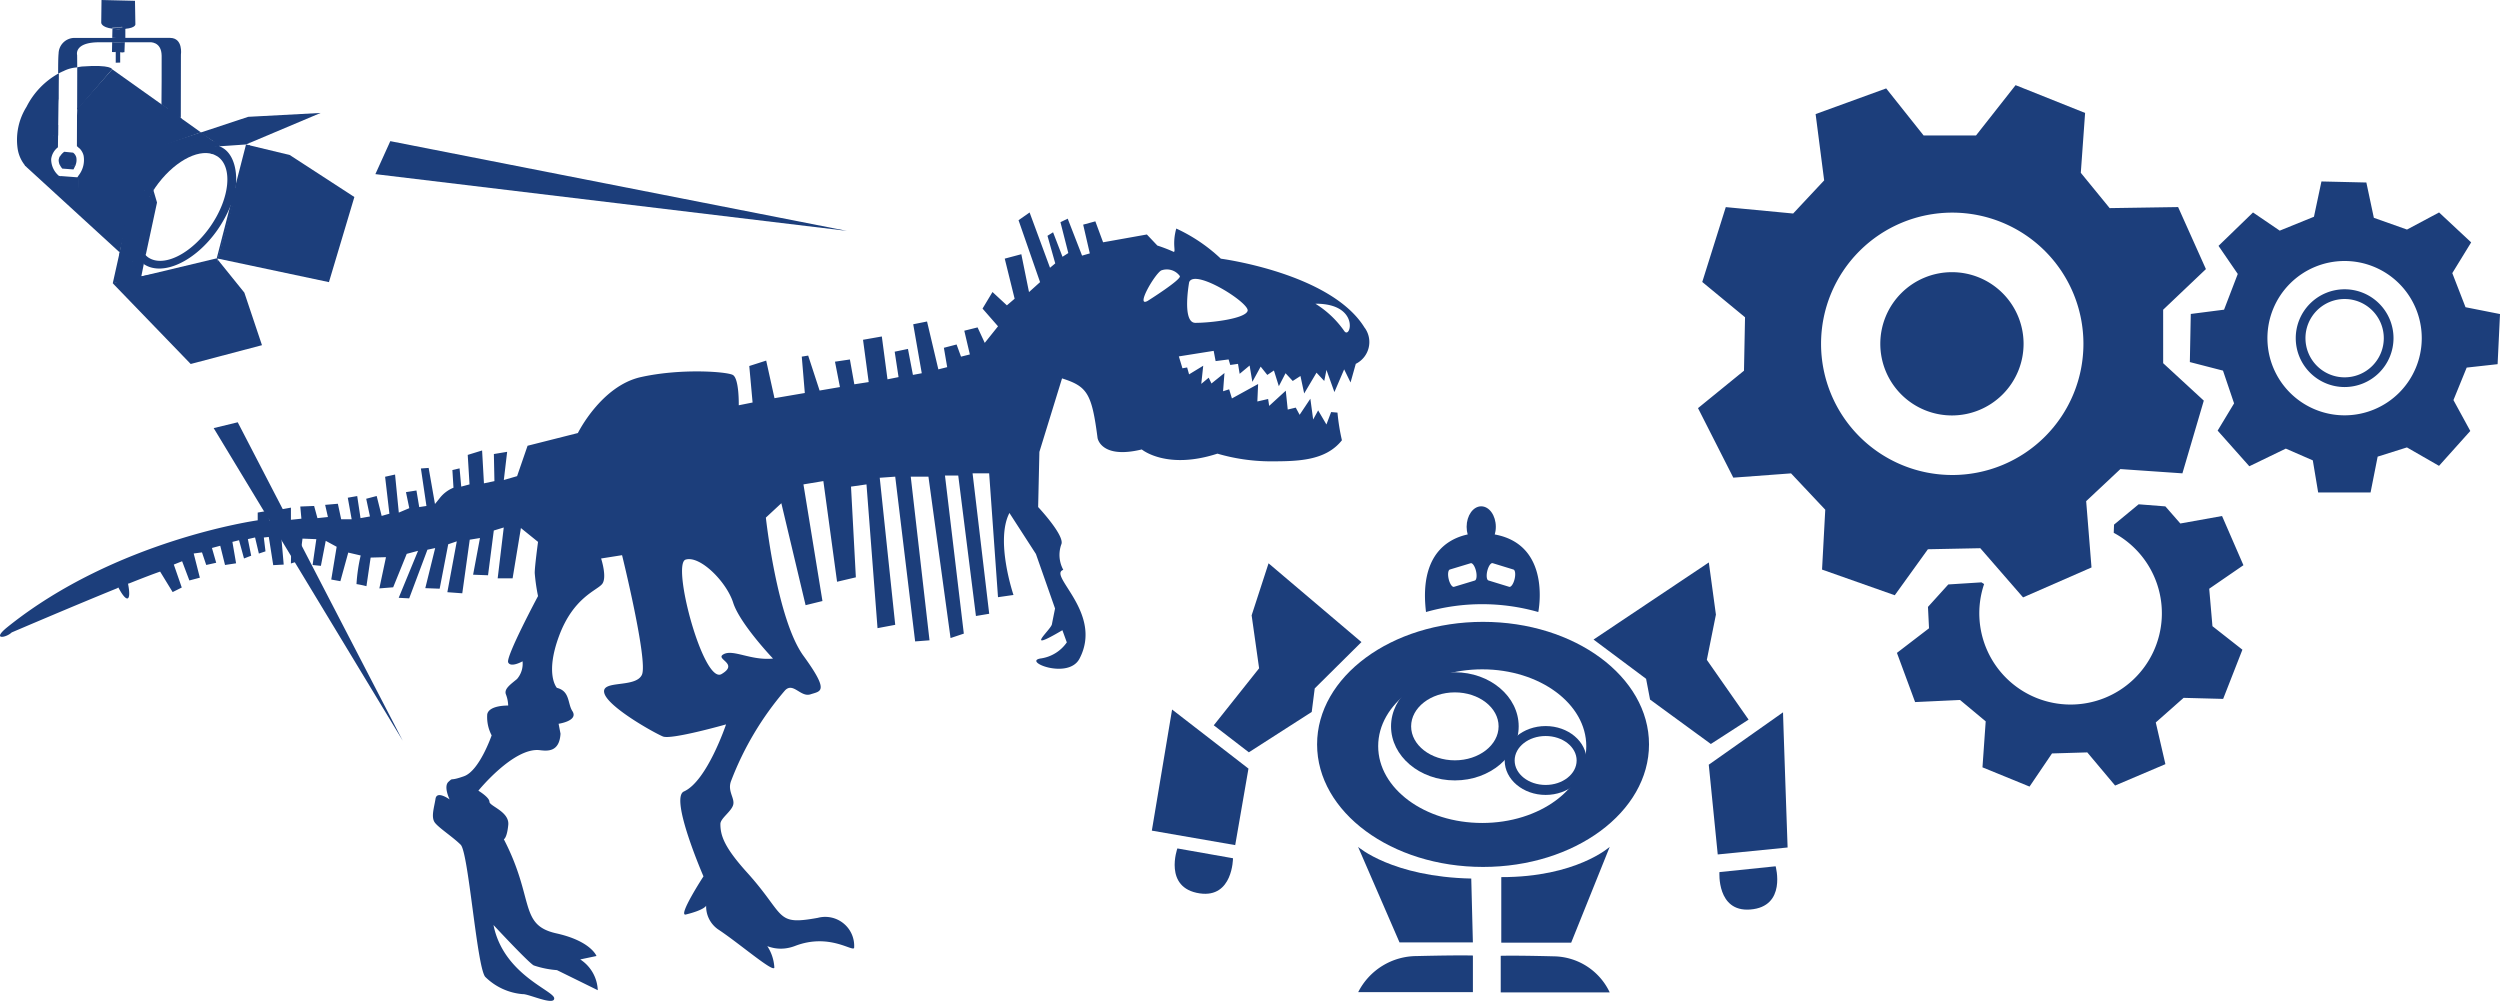<svg xmlns="http://www.w3.org/2000/svg" xmlns:xlink="http://www.w3.org/1999/xlink" width="238.541" height="95.511" viewBox="0 0 238.541 95.511">
  <defs>
    <clipPath id="clip-path">
      <rect id="長方形_1910" data-name="長方形 1910" width="238.541" height="95.511" fill="#1c3e7b" stroke="#1c3e7b" stroke-width="1"/>
    </clipPath>
  </defs>
  <g id="グループ_6079" data-name="グループ 6079" transform="translate(0 0)">
    <g id="グループ_6078" data-name="グループ 6078" transform="translate(0 0)" clip-path="url(#clip-path)">
      <path id="パス_11135" data-name="パス 11135" d="M130.218,32.17c-3.182-5.227-13.732-6.607-13.732-6.607a15.814,15.814,0,0,0-4.251-2.875c-.4,1.468-.033,2.151-.23,2.231a14.617,14.617,0,0,0-1.575-.609l-1-1.055L105.253,24l-.739-2-1.161.316.633,2.744-.739.211-1.37-3.526-.692.336.75,2.945-.554.356-.9-2.337-.534.336.742,2.633-.5.416-1.948-5.275-1.055.739,2.054,5.907-1.055.95-.733-3.613-1.583.422.945,3.824-.739.633L94.7,28.744l-.95,1.582,1.477,1.689-.844,1.055-.422.527-.685-1.477-1.267.316L92.54,34.7l-.844.211-.422-1.161-1.213.316.316,1.847-.844.211-1.079-4.567-1.319.264.816,4.674-.844.158-.474-2.479-1.266.264.369,2.426-1.055.211-.541-4.089-1.794.316.541,4.036-1.371.211-.422-2.368-1.424.211.474,2.422-1.942.331-1.09-3.335-.611.1.29,3.471-2.893.494-.792-3.587-1.614.517.316,3.482-1.319.264s.053-2.585-.581-2.9-4.958-.633-8.756.211S55.139,42.2,55.139,42.2l-4.8,1.213-1,2.9-1.266.369.317-2.69-1.267.211.053,2.586-1,.211L46,43.863l-1.371.423L44.8,47.1l-.791.211-.158-1.741-.686.159.105,1.688a3.181,3.181,0,0,0-1.319,1c-.251.316-.448.554-.448.554L40.9,45.528l-.739.053.528,3.578L40,49.264l-.264-1.583-1,.158.316,1.53-1,.422-.357-3.631-.95.211.41,3.526-.739.211-.474-1.9-1,.264L35.3,50.16l-.9.159-.316-2.106-.9.158.37,2.054h-1l-.316-1.478-1.214.105.265,1.161-1,.106-.316-1.161-1.32.053.106,1.161-1,.105V49.317l-1.161.211.053,1.055-.95-.053-.211-.9-.9.158v.739S11.05,52.4.713,60.712c-1.557,1.253-.158,1.052.4.515,0,0,5.725-2.453,10.067-4.218.042-.017.1-.091.126-.051.776,1.483,1.25,1.359.913-.369-.007-.035.065-.026.1-.039,1.253-.5,2.311-.908,2.96-1.128l1.194,1.953.87-.435-.759-2.191.792-.316.693,1.833,1-.264-.587-2.309.791-.105.405,1.2.95-.211-.405-1.411.792-.211.456,1.834,1.055-.159-.351-2.044.632-.159.475,1.741.685-.264-.316-1.583.686-.158L24.7,53.7l.632-.211-.159-1.321.475-.053.422,2.69,1-.053-.211-2.426h.95l-.053,2.321.843-.264.264-2.11,1.319.053-.356,2.467.792.079.462-2.387,1.042.567-.515,3.126.87.158.752-2.73,1.186.277a16.241,16.241,0,0,0-.4,2.73,9.612,9.612,0,0,1,.95.2l.4-2.729,1.464-.04-.633,2.98,1.319-.105,1.293-3.191,1.081-.29-1.846,4.484,1,.053,1.741-4.642.739-.158L40.58,57l1.371.053.817-4.241.817-.278-.9,4.853,1.424.105.712-5.116.976-.158-.655,3.5,1.424.053.55-4.269.95-.29-.58,4.854h1.424l.792-4.8,1.635,1.32s-.316,2.321-.316,2.954a17.849,17.849,0,0,0,.316,2.216s-3.1,5.8-2.848,6.331,1.371-.106,1.371-.106a2.232,2.232,0,0,1-.528,1.689c-.632.527-1.266.95-1.055,1.477a3.182,3.182,0,0,1,.212,1.055s-1.842-.052-2,.844a3.759,3.759,0,0,0,.422,2s-1.161,3.375-2.637,3.9-.97.073-1.477.527.105,1.689.105,1.689-1.22-.894-1.347-.06-.463,1.777-.04,2.3,1.7,1.344,2.443,2.082,1.529,11.514,2.328,12.592a5.751,5.751,0,0,0,3.575,1.662c.528-.053,3.038,1.145,3.02.4s-4.845-2.246-5.794-6.994c0,0,3.31,3.56,3.837,3.853a9.013,9.013,0,0,0,2.22.45l3.893,1.915a3.669,3.669,0,0,0-1.672-2.936l1.55-.326s-.53-1.427-3.833-2.161c-3.593-.8-2.054-3.282-5.008-8.979,0,0,.3-.1.423-1.371S46.7,77.8,46.7,77.38s-1.055-1.055-1.055-1.055,3.369-4.158,5.86-3.865c.694.081,1.873.223,1.978-1.571l-.183-.948s1.926-.275,1.313-1.212c-.466-.712-.211-1.9-1.477-2.216,0,0-1.161-1.266.211-4.959s3.627-4.327,4.114-4.958-.105-2.426-.105-2.426l2-.316s2.478,10.054,1.9,11.394-3.986.452-3.587,1.793,4.79,3.789,5.591,4.115S69.277,70,69.277,70s-1.818,5.421-4.02,6.4c-1.387.616,1.866,8.1,1.866,8.1s-2.494,3.84-1.682,3.64c1.787-.439,1.937-.841,1.937-.841A2.665,2.665,0,0,0,68.5,89.546c2.05,1.346,5.49,4.334,5.383,3.609a4.12,4.12,0,0,0-2.812-3.642s1.916,2.728,4.8,1.623c3.273-1.253,5.522.606,5.627.184a2.765,2.765,0,0,0-3.464-2.862c-4.121.751-3.017-.192-6.752-4.326-2.136-2.365-2.55-3.5-2.544-4.633,0-.536,1.06-1.192,1.223-1.834s-.59-1.322-.191-2.3a29.29,29.29,0,0,1,5.126-8.6c.784-.838,1.494.681,2.444.365s1.855-.193-.677-3.674-3.587-13.187-3.587-13.187l1.477-1.372,2.314,9.728,1.609-.395L76.662,47.1l1.9-.316,1.308,9.606,1.793-.423L81.2,47.312l1.477-.211L83.73,60.817l1.689-.317L83.941,46.468l1.478-.105,1.9,15.72,1.372-.105L86.9,46.362h1.688l2.11,15.4,1.266-.423L90.166,46.257h1.266l1.688,13.4,1.266-.212L92.8,46.046h1.582l.844,11.816,1.477-.211s-1.758-5.186-.386-7.824l2.528,3.915,1.825,5.2s-.2.981-.3,1.508-2.814,2.814,1,.563l.422,1.161A3.646,3.646,0,0,1,99.36,63.7c-1.936.25,2.561,2.081,3.64.031,2.292-4.357-3.06-7.971-1.544-8.476a2.989,2.989,0,0,1-.2-2.405c.426-.794-2.2-3.589-2.2-3.589L99.175,44l2.161-7.015c2.408.768,2.841,1.429,3.389,5.689,0,0,.317,2.041,4.22,1.092,0,0,2.365,1.98,7.218.4a18.268,18.268,0,0,0,4.941.734c2.637,0,5.354-.008,6.937-2.012a19.538,19.538,0,0,1-.423-2.637l-.607-.053-.448,1.186-.791-1.345-.475.87-.268-1.984-1.023,1.535-.37-.686-.765.185-.187-1.8L121.1,39.61,121,38.951l-1.028.238.073-1.667-2.5,1.376-.264-.87-.58.185.132-1.741-1.24,1-.264-.554-.708.592.186-1.732-1.35.823-.185-.659-.448.079-.343-1.134,3.323-.528.185.977,1.239-.159.158.528.739-.105.158.95.95-.792.262,1.558.793-1.453.633.792.632-.423.469,1.5.639-1.238.686.738.738-.474.354,1.667,1.177-1.984.738.791.211-1.055.759,2.116.93-2.169.61,1.251.5-1.778a2.318,2.318,0,0,0,.858-3.432M73.761,63.718c-2.11.211-3.772-.9-4.7-.422s1.522.873-.211,1.9-4.8-10.5-3.429-10.919,3.9,2.11,4.537,4.115,3.8,5.327,3.8,5.327m40.3-32.033c-1.305,0-.593-3.877-.593-3.877.515-1.345,5.777,1.978,5.578,2.729s-3.482,1.148-4.985,1.148m14.187.752a9.344,9.344,0,0,0-2.737-2.578c4.341-.026,3.345,3.55,2.737,2.578m-15.673-5.222c.219.311-3.069,2.377-3.069,2.377-1.185.653.644-2.519,1.292-2.906a1.535,1.535,0,0,1,1.777.529" transform="translate(0 -0.881)" fill="#1c3e7b"/>
      <path id="パス_11136" data-name="パス 11136" d="M21.673,25.841l.025-.093-.12-.025Z" transform="translate(-0.899 -1.072)" fill="#1c3e7b"/>
      <path id="パス_11137" data-name="パス 11137" d="M18.7,14.771l-4.556.315.839,2.862A9.352,9.352,0,0,1,18.7,14.771" transform="translate(-0.59 -0.615)" fill="#1c3e7b" stroke="#1c3e7b" stroke-width="1"/>
      <path id="パス_11138" data-name="パス 11138" d="M19.277,12.916l-1.922-1.368,0,.146-1.839-.661v-.566s0-.087,0-.227L10.816,6.9,7.505,10.634,7.531,14.3a1.5,1.5,0,0,1,.552.826,2.387,2.387,0,0,1-.474,1.9l-.058.088.012,1.632L5.889,17.725s-.008-.239-.021-.643l-.135-.011-.093-.084a2.065,2.065,0,0,1-.649-1.517,1.676,1.676,0,0,1,.645-1.129l.02-1.622L2.587,16.182l8.938,8.185L13.77,14.86Z" transform="translate(-0.108 -0.287)" fill="#1c3e7b"/>
      <path id="パス_11139" data-name="パス 11139" d="M20.694,15.23a4.016,4.016,0,0,1,.67.313c1.464,1.011,1.164,3.983-.67,6.638s-4.507,3.988-5.97,2.977c-.087-.059-.464-.41-.539-.484l.131,1.13c1.782,1.211,4.921-.241,7.032-3.261a12.1,12.1,0,0,0,1.258-2.325l.487-1.788c.17-1.494-.189-2.979-1.123-3.631a2.351,2.351,0,0,0-.432-.233l-.073-.271Z" transform="translate(-0.597 -0.607)" fill="#1c3e7b"/>
      <path id="パス_11140" data-name="パス 11140" d="M19.3,14.73l-.56.038a9.36,9.36,0,0,0-3.716,3.177l.078.264Z" transform="translate(-0.626 -0.613)" fill="#1c3e7b"/>
      <path id="パス_11141" data-name="パス 11141" d="M20.947,15.324l.569-.754-2.6-.158-3.865,3.741.225.621c.055-.084.1-.17.155-.254,1.66-2.4,4-3.716,5.521-3.2" transform="translate(-0.63 -0.607)" fill="#1c3e7b"/>
      <path id="パス_11142" data-name="パス 11142" d="M5.651,10.159c-.016-.858-.028-1.682-.033-2.4.027.488,0-.281,0-.421A7.474,7.474,0,0,0,2.6,10.5a5.931,5.931,0,0,0-.844,4.01A3.339,3.339,0,0,0,2.55,16.2l3.069-3.463Z" transform="translate(-0.071 -0.305)" fill="#1c3e7b"/>
      <path id="パス_11143" data-name="パス 11143" d="M8.127,6.62c-.152.011-.29.051-.437.074V6.71h0l0,.379,0,3.668,3.334-3.873s-.054-.474-2.9-.264" transform="translate(-0.321 -0.273)" fill="#1c3e7b"/>
      <path id="パス_11144" data-name="パス 11144" d="M13.573,25.626c-.038-.055-.058-.124-.093-.181l-.51.676-1.085-.994-.656,2.945,2.251-.408Z" transform="translate(-0.468 -1.047)" fill="#1c3e7b"/>
      <path id="パス_11145" data-name="パス 11145" d="M14.28,26.265c-.008-.006-.017-.009-.025-.014,0-.415-.426-.369-.59-.6l-.385,2.163.75-.3Z" transform="translate(-0.561 -1.069)" fill="#1c3e7b"/>
      <path id="パス_11146" data-name="パス 11146" d="M13.509,25.026c-.835-1.415-.542-3.815.793-6.127l.015-.134.138-.115c.12-.195.224-.392.358-.584.026-.036.054-.07.08-.106L14.054,15.1a96.291,96.291,0,0,0-2.14,9.609c-.273,2.707,1.046,1.219,1.046,1.219Z" transform="translate(-0.497 -0.629)" fill="#1c3e7b"/>
      <path id="パス_11147" data-name="パス 11147" d="M14.421,18.92l-.015.135c.049-.084.1-.167.153-.249Z" transform="translate(-0.6 -0.783)" fill="#1c3e7b"/>
      <path id="パス_11148" data-name="パス 11148" d="M13.578,25.45c.034.057.055.127.093.181l.039-.356Z" transform="translate(-0.566 -1.053)" fill="#1c3e7b"/>
      <path id="パス_11149" data-name="パス 11149" d="M14.264,26.214c.008.006.017.009.025.014l.187-.866a2,2,0,0,1-.407-.577l-.355.469v.571a.739.739,0,0,0,.55.389" transform="translate(-0.57 -1.033)" fill="#1c3e7b"/>
      <path id="パス_11150" data-name="パス 11150" d="M15,18.085c-.026.036-.054.07-.08.106-.134.193-.239.389-.358.584l.516-.426Z" transform="translate(-0.607 -0.753)" fill="#1c3e7b"/>
      <path id="パス_11151" data-name="パス 11151" d="M13.821,23.835a5.612,5.612,0,0,1,.3-2.686l.232-2.082c-1.336,2.311-1.629,4.711-.793,6.126l.132-.175Z" transform="translate(-0.546 -0.794)" fill="#1c3e7b" stroke="#1c3e7b" stroke-width="1"/>
      <path id="パス_11152" data-name="パス 11152" d="M15.232,18.931l-.168-.571-.783.263c-.051.082.163.331.115.414l-.232,2.082a9.62,9.62,0,0,1,1.068-2.188" transform="translate(-0.59 -0.765)" fill="#1c3e7b"/>
      <path id="パス_11153" data-name="パス 11153" d="M13.716,25.224l.354-.47a2.788,2.788,0,0,1-.222-.712Z" transform="translate(-0.572 -1.002)" fill="#1c3e7b"/>
      <path id="パス_11154" data-name="パス 11154" d="M13.405,24.382c-.062.365.922.774,1.088.937l.335-1.561Z" transform="translate(-0.587 -0.99)" fill="#1c3e7b"/>
      <path id="パス_11155" data-name="パス 11155" d="M13.85,23.925l.3-2.686a5.612,5.612,0,0,0-.3,2.686" transform="translate(-0.575 -0.885)" fill="#1c3e7b"/>
      <path id="パス_11156" data-name="パス 11156" d="M15.559,20.113l-.366-1.241a10.018,10.018,0,0,0-1.04,2.271l-.3,2.686a2.808,2.808,0,0,0,.223.713l.743-.984Z" transform="translate(-0.577 -0.79)" fill="#1c3e7b"/>
      <path id="パス_11157" data-name="パス 11157" d="M24.7,13.936l-.046.169,6.771-2.859-6.91.369-4.581,1.517,1.33.864Z" transform="translate(-0.834 -0.468)" fill="#1c3e7b"/>
      <path id="パス_11158" data-name="パス 11158" d="M21.227,13.987l.6.488-.041.055.041.015,2.532-.175.349-.148.118-.235Z" transform="translate(-0.889 -0.585)" fill="#1c3e7b"/>
      <path id="パス_11159" data-name="パス 11159" d="M18.7,14.7a5.355,5.355,0,0,1,.867-.294l.379-.314,1.074-.018-1.265-.9L14.146,15.02Z" transform="translate(-0.59 -0.549)" fill="#1c3e7b"/>
      <path id="パス_11160" data-name="パス 11160" d="M21.726,14.532l.041-.054a1.252,1.252,0,0,0-.261-.343.428.428,0,0,0-.25-.083l-1.15-.1-.3.5a3.156,3.156,0,0,1,1.921.082" transform="translate(-0.826 -0.588)" fill="#1c3e7b"/>
      <path id="パス_11161" data-name="パス 11161" d="M21.852,14.565l-.041-.015-.015.019Z" transform="translate(-0.908 -0.606)" fill="#1c3e7b"/>
      <path id="パス_11162" data-name="パス 11162" d="M19.782,14.378a7.282,7.282,0,0,0-1,.375l.675.075Z" transform="translate(-0.788 -0.602)" fill="#1c3e7b"/>
      <path id="パス_11163" data-name="パス 11163" d="M21.7,14.561l.014-.019c.018-.393-1.3-.4-1.994-.23l-.275.55Z" transform="translate(-0.812 -0.598)" fill="#1c3e7b"/>
      <path id="パス_11164" data-name="パス 11164" d="M32.291,27.522,34.718,19.4l-6.172-4.01-3.877-.932L21.676,25.272Z" transform="translate(-0.905 -0.602)" fill="#1c3e7b"/>
      <path id="パス_11165" data-name="パス 11165" d="M23.389,18.209a8.268,8.268,0,0,1-.544,2.115L21.577,25.25l.121.026,3.067-10.8-.391-.092Z" transform="translate(-0.899 -0.599)" fill="#1c3e7b"/>
      <path id="パス_11166" data-name="パス 11166" d="M23.444,18.375,22.9,20.49a8.268,8.268,0,0,0,.544-2.115" transform="translate(-0.955 -0.765)" fill="#1c3e7b"/>
      <path id="パス_11167" data-name="パス 11167" d="M23.784,29l-2.542-3.153-.069.252-7.536,1.4s.23-.086-.3,0-2.11.608-2.11.608l7.438,7.7,6.8-1.794Z" transform="translate(-0.468 -1.077)" fill="#1c3e7b"/>
      <path id="パス_11168" data-name="パス 11168" d="M14.026,27.449l-.014.067-.567.123-.013.115,7.9-1.49v-.422l-.1-.119Z" transform="translate(-0.56 -1.072)" fill="#1c3e7b"/>
      <path id="パス_11169" data-name="パス 11169" d="M13.358,27.668l-2.128.51,2.123-.458Z" transform="translate(-0.468 -1.153)" fill="#1c3e7b"/>
      <path id="パス_11170" data-name="パス 11170" d="M14.026,27.525l-.576.138-.006.052.567-.123Z" transform="translate(-0.56 -1.147)" fill="#1c3e7b"/>
      <path id="パス_11171" data-name="パス 11171" d="M12.073,2.563l.3.188c1.078-.1.964-.471.964-.471L13.3.077,10.106,0l-.027,2.163s-.017.441,1.069.573l0-.1Z" transform="translate(-0.42 0)" fill="#1c3e7b"/>
      <path id="パス_11172" data-name="パス 11172" d="M12.426,2.551c-.176.015-.346.339-.59.337a5.526,5.526,0,0,1-.642-.038l-.018.865c.412,0,.83.074,1.25.073Z" transform="translate(-0.466 -0.106)" fill="#1c3e7b"/>
      <path id="パス_11173" data-name="パス 11173" d="M11.519,5.145V5.034l.425-.013,0,.13.395.006.035-.949H11.167l-.018.931Z" transform="translate(-0.465 -0.175)" fill="#1c3e7b"/>
      <path id="パス_11174" data-name="パス 11174" d="M12.421,2.863l.006-.16-1.23.046,0,.1a5.162,5.162,0,0,0,.624.038c.237,0,.432-.008.6-.023" transform="translate(-0.467 -0.112)" fill="#1c3e7b"/>
      <path id="パス_11175" data-name="パス 11175" d="M11.523,6.2l.425-.013V5.036h-.425Z" transform="translate(-0.48 -0.216)" fill="#1c3e7b"/>
      <g id="パス_11176" data-name="パス 11176" transform="translate(-0.494 -0.549)" fill="#1c3e7b" stroke-linejoin="round">
        <path d="M11.538,5.105l0,.4.724.021,0-.474Z" stroke="none"/>
        <path d="M 12.263 5.056 L 12.259 5.53 L 11.536 5.509 L 11.538 5.105 L 12.263 5.056 Z" stroke="none" fill="#1c3e7b"/>
      </g>
      <path id="パス_11177" data-name="パス 11177" d="M7.511,6.594l.1-.017L7.6,5.409S7.263,4.187,9.731,4.19h1.392l.113-.414c-1.951,0-3.938,0-3.938,0A1.52,1.52,0,0,0,5.832,5.259c-.034.3-.046,1.016-.044,1.931a3.878,3.878,0,0,1,.517-.252,3.319,3.319,0,0,1,1.206-.344" transform="translate(-0.241 -0.157)" fill="#1c3e7b"/>
      <path id="パス_11178" data-name="パス 11178" d="M14.779,4.188s1.147-.122,1.163,1.29c.014,1.2-.011,3.851-.018,4.631l1.841,1.31.006-.181.01-5.866s.23-1.586-1.027-1.6c-.556-.008-2.517,0-4.417,0l-.3.419h2.743" transform="translate(-0.518 -0.156)" fill="#1c3e7b"/>
      <path id="パス_11179" data-name="パス 11179" d="M6.011,17.525a1.754,1.754,0,0,0-.141.66l1.975,1.275-.152-1.9-.058.088Z" transform="translate(-0.251 -0.73)" fill="#1c3e7b"/>
      <path id="パス_11180" data-name="パス 11180" d="M7.657,14.486c.026.017.268.183.3.211l-.244-3.9-.042.048Z" transform="translate(-0.319 -0.538)" fill="#1c3e7b"/>
      <path id="パス_11181" data-name="パス 11181" d="M16.074,10.611v.566l1.839.661,0-.145-1.841-1.31c0,.14,0,.227,0,.227" transform="translate(-0.67 -0.432)" fill="#1c3e7b"/>
      <path id="パス_11182" data-name="パス 11182" d="M7.675,10.689l.042-.048-.025-3.53Z" transform="translate(-0.32 -0.296)" fill="#1c3e7b"/>
      <path id="パス_11183" data-name="パス 11183" d="M5.822,10.148,5.857,7.3s.188-.1.448-.22c-.179.076-.35.161-.517.251a3.451,3.451,0,0,0-.3,1.2c0,.719.314.767.33,1.624" transform="translate(-0.241 -0.294)" fill="#1c3e7b"/>
      <path id="パス_11184" data-name="パス 11184" d="M7.686,6.7l-.1.017a.887.887,0,0,1,.1,0Z" transform="translate(-0.316 -0.279)" fill="#1c3e7b"/>
      <path id="パス_11185" data-name="パス 11185" d="M12.375,4.19l.015-.425-1.213,0-.009.423h1.207" transform="translate(-0.466 -0.156)" fill="#1c3e7b"/>
      <path id="パス_11186" data-name="パス 11186" d="M5.932,16.357c.015.034.028.069.045.1l0-.1Z" transform="translate(-0.247 -0.681)" fill="#1c3e7b"/>
      <path id="パス_11187" data-name="パス 11187" d="M5.979,16.458a1.766,1.766,0,0,0,.212.31l1.068.08a3.58,3.58,0,0,0,.181-.39l-1.463-.1,0,.1" transform="translate(-0.249 -0.681)" fill="#1c3e7b"/>
      <path id="パス_11188" data-name="パス 11188" d="M5.928,16.325l.042,0c-.007-.231.008-.506,0-.769a.952.952,0,0,0-.126.331.886.886,0,0,0,.084.434" transform="translate(-0.243 -0.649)" fill="#1c3e7b"/>
      <path id="パス_11189" data-name="パス 11189" d="M7.425,16.456a1.329,1.329,0,0,0,.105-.8.822.822,0,0,0-.309-.462l-.841-.084a1.475,1.475,0,0,0-.427.476c.008.263-.007.544,0,.775Z" transform="translate(-0.248 -0.629)" fill="#1c3e7b"/>
      <path id="パス_11190" data-name="パス 11190" d="M38.8,14.053,37.375,17.2l44.99,5.415Z" transform="translate(-1.558 -0.585)" fill="#1c3e7b"/>
      <path id="パス_11191" data-name="パス 11191" d="M21.275,42.6,39.316,72.429,23.57,42.044Z" transform="translate(-0.887 -1.752)" fill="#1c3e7b"/>
      <path id="パス_11192" data-name="パス 11192" d="M146.973,61.915c-8.746,0-15.835,5.235-15.835,11.692S138.228,85.3,146.973,85.3s15.836-5.235,15.836-11.693-7.09-11.692-15.836-11.692m-.078,19.19c-5.483,0-9.928-3.282-9.928-7.33s4.446-7.33,9.928-7.33,9.928,3.281,9.928,7.33-4.446,7.33-9.928,7.33" transform="translate(-5.466 -2.58)" fill="#1c3e7b"/>
      <path id="パス_11193" data-name="パス 11193" d="M144.591,77.253c-3.358,0-6.09-2.314-6.09-5.159s2.732-5.159,6.09-5.159,6.09,2.314,6.09,5.159-2.732,5.159-6.09,5.159m0-8.4c-2.3,0-4.173,1.455-4.173,3.242s1.873,3.242,4.173,3.242,4.173-1.454,4.173-3.242-1.873-3.242-4.173-3.242" transform="translate(-5.773 -2.789)" fill="#1c3e7b"/>
      <path id="パス_11194" data-name="パス 11194" d="M126.078,56.086l8.863,7.517-4.457,4.419-.287,2.246-6,3.852-3.347-2.577,4.327-5.44-.713-5.053Z" transform="translate(-5.037 -2.337)" fill="#1c3e7b"/>
      <path id="パス_11195" data-name="パス 11195" d="M116.617,70.644l7.287,5.637-1.265,7.3L114.684,82.2s1.973-11.79,1.933-11.557" transform="translate(-4.78 -2.944)" fill="#1c3e7b"/>
      <path id="パス_11196" data-name="パス 11196" d="M117.215,84.474l5.308.937s-.008,3.822-3.177,3.352c-3.483-.517-2.131-4.289-2.131-4.289" transform="translate(-4.875 -3.52)" fill="#1c3e7b"/>
      <path id="パス_11197" data-name="パス 11197" d="M169.663,56l-11,7.358,5.014,3.744.379,1.983,5.8,4.238,3.6-2.326-3.983-5.7.867-4.316Z" transform="translate(-6.613 -2.334)" fill="#1c3e7b"/>
      <path id="パス_11198" data-name="パス 11198" d="M177.224,70.921l-7.089,5,.856,8.563,6.667-.665s-.461-13.168-.434-12.9" transform="translate(-7.091 -2.955)" fill="#1c3e7b"/>
      <path id="パス_11199" data-name="パス 11199" d="M176.56,86.253l-5.362.553s-.268,3.812,2.928,3.572c3.509-.264,2.434-4.125,2.434-4.125" transform="translate(-7.136 -3.595)" fill="#1c3e7b"/>
      <path id="パス_11200" data-name="パス 11200" d="M135.218,84.319s3.252,2.863,10.8,3.023l.155,6.094h-7Z" transform="translate(-5.636 -3.514)" fill="#1c3e7b"/>
      <path id="パス_11201" data-name="パス 11201" d="M146.176,95.137v3.493H135.232a6.269,6.269,0,0,1,5.557-3.441c4.1-.1,5.387-.052,5.387-.052" transform="translate(-5.637 -3.964)" fill="#1c3e7b"/>
      <path id="パス_11202" data-name="パス 11202" d="M159.824,84.319s-3.2,2.9-10.347,2.886v6.256h6.669Z" transform="translate(-6.23 -3.514)" fill="#1c3e7b"/>
      <path id="パス_11203" data-name="パス 11203" d="M149.422,95.165v3.493h10.4a5.986,5.986,0,0,0-5.281-3.441c-3.9-.1-5.118-.052-5.118-.052" transform="translate(-6.228 -3.966)" fill="#1c3e7b"/>
      <path id="パス_11204" data-name="パス 11204" d="M147.335,53.084s-6.317-.46-5.356,7.525a19.551,19.551,0,0,1,10.712,0s1.51-7.294-5.356-7.525m-.7,4.52-1.982.6c-.172.052-.4-.276-.509-.732s-.059-.867.112-.919l1.982-.6c.172-.052.4.277.509.732s.059.868-.112.919m3.281.6-1.979-.607c-.172-.052-.219-.464-.108-.919s.341-.782.513-.73l1.979.607c.172.053.219.465.108.92s-.341.782-.513.729" transform="translate(-5.914 -2.212)" fill="#1c3e7b"/>
      <path id="パス_11205" data-name="パス 11205" d="M148.813,52.371c0,1.082-.624,1.959-1.393,1.959s-1.393-.877-1.393-1.959.624-1.959,1.393-1.959,1.393.877,1.393,1.959" transform="translate(-6.087 -2.101)" fill="#1c3e7b"/>
      <path id="パス_11206" data-name="パス 11206" d="M153.725,78.862c-2.155,0-3.909-1.474-3.909-3.286s1.754-3.285,3.909-3.285,3.909,1.474,3.909,3.285-1.754,3.286-3.909,3.286m0-5.621c-1.631,0-2.957,1.047-2.957,2.334s1.326,2.335,2.957,2.335,2.957-1.047,2.957-2.335-1.326-2.334-2.957-2.334" transform="translate(-6.245 -3.013)" fill="#1c3e7b"/>
      <path id="パス_11207" data-name="パス 11207" d="M213.447,29.906l4.081-3.877-2.653-5.918-6.531.1-2.754-3.368L206,11.132l-6.633-2.653-3.776,4.8h-5l-3.571-4.49-6.734,2.449.816,6.326-2.959,3.162-6.428-.611-2.244,7.142,4.081,3.367-.1,5.1-4.387,3.571,3.368,6.633,5.509-.408,3.265,3.469L180.9,54.7l6.938,2.449L191,52.761l5-.1,4.081,4.694,6.53-2.858-.51-6.326,3.265-3.061,5.918.408,2.041-6.938-3.877-3.572ZM193.324,45.675A12.517,12.517,0,1,1,205.84,33.159a12.516,12.516,0,0,1-12.517,12.517" transform="translate(-7.047 -0.353)" fill="#1c3e7b"/>
      <path id="パス_11208" data-name="パス 11208" d="M218.668,58.266l3.265-2.244-2.04-4.694-3.98.714-1.428-1.632-2.55-.2-2.348,1.939-.029.783a8.71,8.71,0,1,1-12.369,4.888l-.254-.162-3.163.2L191.833,60l.1,2.04-3.062,2.347,1.735,4.694,4.286-.2,2.449,2.04-.307,4.388,4.49,1.836,2.143-3.162,3.367-.1,2.654,3.163,4.8-2.041-.919-3.979,2.655-2.347,3.774.1,1.837-4.694-2.858-2.244Z" transform="translate(-7.873 -2.092)" fill="#1c3e7b"/>
      <path id="パス_11209" data-name="パス 11209" d="M247.4,35.5l.23-4.783-3.291-.651-1.262-3.253,1.8-2.933-3.061-2.857-3.061,1.633-3.163-1.122-.714-3.368-4.286-.1-.714,3.367-3.265,1.326-2.551-1.735-3.291,3.188,1.837,2.679L221.3,30.3l-3.176.408-.089,4.591,3.163.816,1.058,3.125-1.569,2.6,3.023,3.4,3.482-1.684,2.576,1.123.511,3.061h5l.676-3.418,2.794-.88,3.061,1.759,2.984-3.328-1.607-2.947,1.263-3.1ZM232.8,40.381a7.363,7.363,0,1,1,7.363-7.363,7.363,7.363,0,0,1-7.363,7.363" transform="translate(-9.088 -0.752)" fill="#1c3e7b"/>
      <path id="パス_11210" data-name="パス 11210" d="M233.244,38.13a4.664,4.664,0,1,1,4.664-4.664,4.67,4.67,0,0,1-4.664,4.664m0-8.4a3.737,3.737,0,1,0,3.737,3.736,3.741,3.741,0,0,0-3.737-3.736" transform="translate(-9.528 -1.2)" fill="#1c3e7b"/>
      <path id="パス_11211" data-name="パス 11211" d="M200.886,33.934a6.835,6.835,0,1,1-6.835-6.835,6.835,6.835,0,0,1,6.835,6.835" transform="translate(-7.804 -1.129)" fill="#1c3e7b"/>
      <path id="パス_12352" data-name="パス 12352" d="M5.547,12.43h-.7l-2.05,3.6" fill="none" stroke="#1c3e7b" stroke-linejoin="round" stroke-width="1"/>
      <path id="パス_12354" data-name="パス 12354" d="M17.051,11.657l-.195-.158-.18-.268h-.19s-.031-.423-.135-.5-.282.2-.282.2l-.893-.672" transform="translate(-0.032 0.072)" fill="none" stroke="#1c3e7b" stroke-width="1"/>
      <path id="パス_12361" data-name="パス 12361" d="M22.49,17.948l-.381,1.663" fill="none" stroke="#1c3e7b" stroke-width="1"/>
    </g>
  </g>
</svg>
